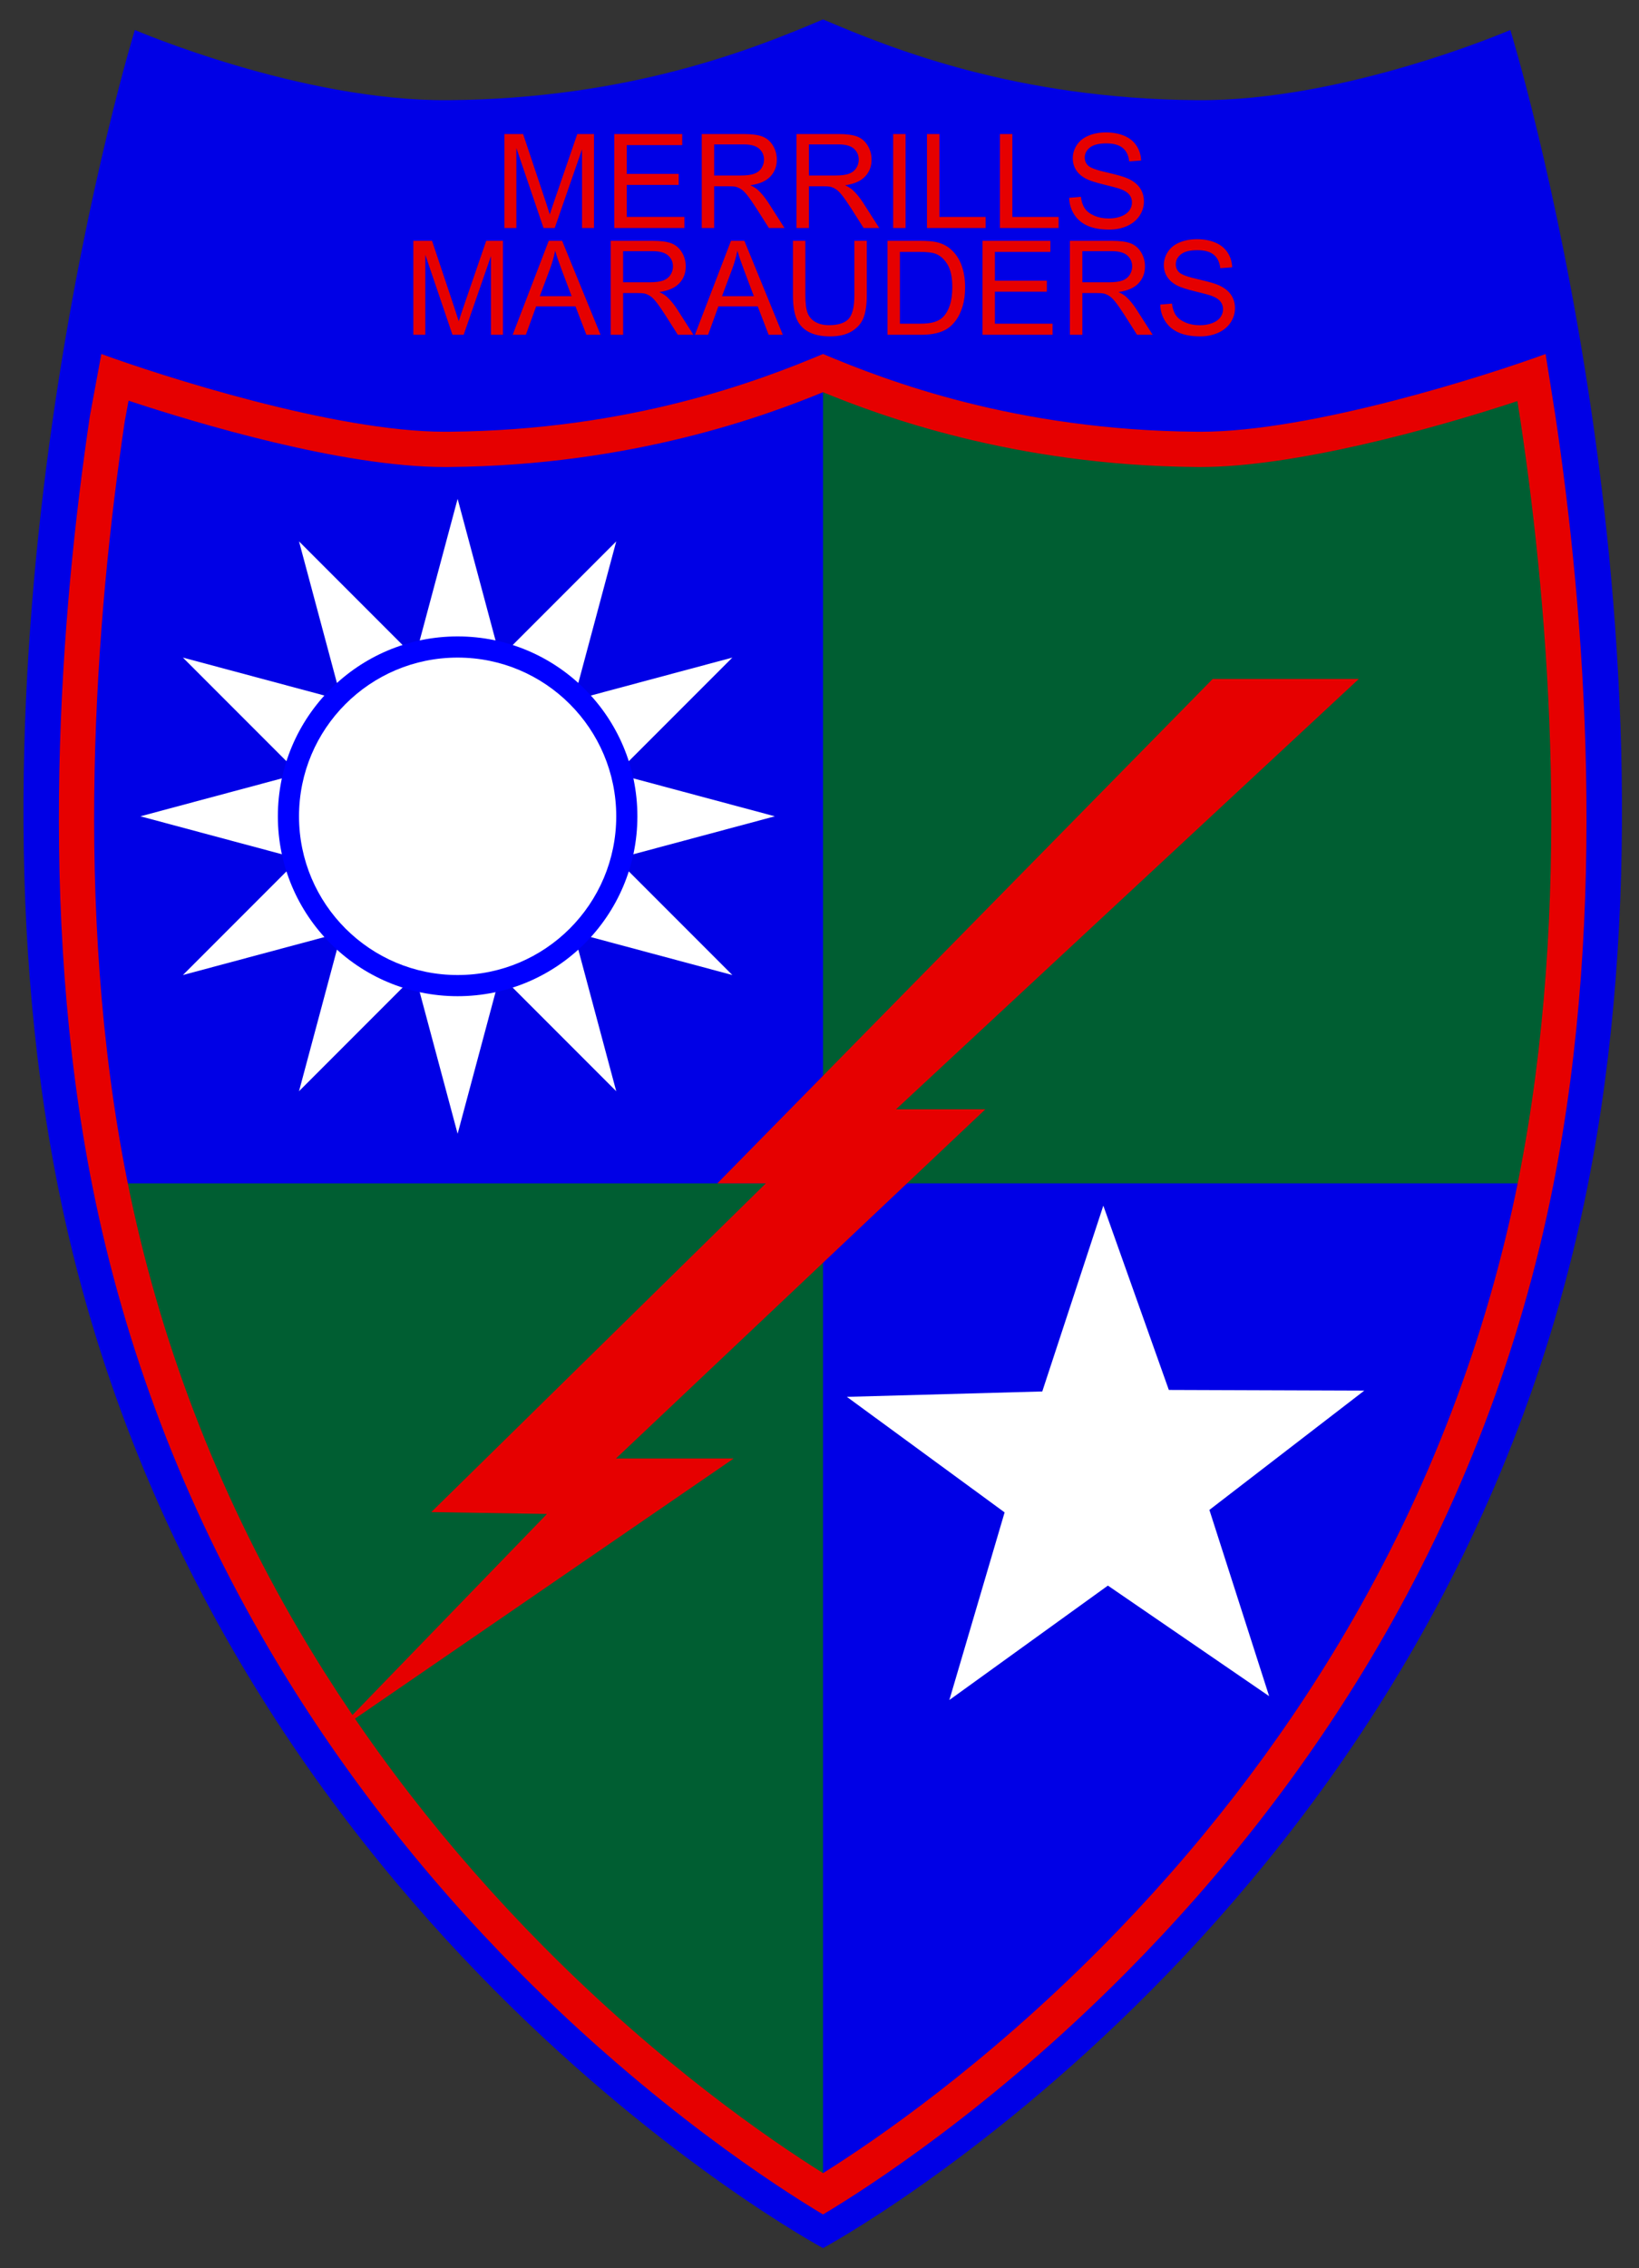 <?xml version="1.0" encoding="utf-8"?>
<!-- Generator: Adobe Illustrator 16.0.0, SVG Export Plug-In . SVG Version: 6.00 Build 0)  -->
<!DOCTYPE svg PUBLIC "-//W3C//DTD SVG 1.1//EN" "http://www.w3.org/Graphics/SVG/1.1/DTD/svg11.dtd">
<svg version="1.1" id="Layer_1" xmlns="http://www.w3.org/2000/svg" xmlns:xlink="http://www.w3.org/1999/xlink" x="0px" y="0px"
	 width="465px" height="643px" viewBox="278.5 63.5 465 643" enable-background="new 278.5 63.5 465 643" xml:space="preserve">
<rect x="278.5" y="63.5" width="465" height="643" fill="#333333" stroke="none"/>
<g id="Layer_1_1_" display="none">
</g>
<g id="Layer_2">
	<path fill="#0000E6" d="M512,700.865c0,0-175.829-94.317-217.039-300.865c-31.125-156,21.793-328,21.793-328
		s47.123,20.25,89.021,19.9C456.969,91.473,492,77.525,512,69c19.968,8.525,54.908,22.473,106.104,22.9C660,92.25,707,72,707,72
		s53,172,21.875,328C687.665,606.548,512,700.865,512,700.865z"/>
</g>
<g id="Layer_3">
	<path fill="#FF0000" d="M507.912,81.741"/>
	<path fill="#FF0000" d="M404.909,106.904"/>
	<polygon fill="#005E32" points="714.531,399 512,399 512,171 612,192 710.818,173.472 715.334,190.667 724,234 724,298 	"/>
	<polygon fill="#005E32" points="512,683 450.667,640.666 385.333,570 341.333,495.333 311,399 512,399 	"/>
	<path id="path6_1_" fill="#FFFFFF" d="M408.333,384.933l-45-167.941l122.942,122.941l-167.942-45l167.942-45L363.333,372.875
		l45-167.942l45,167.942L330.391,249.933l167.942,45l-167.942,45L453.333,216.99L408.333,384.933z"/>
	<path id="path8_1_" fill="#0000FF" d="M459.333,294.932c0,28.167-22.834,51-51,51s-51-22.834-51-51c0-28.166,22.834-51,51-51
		S459.333,266.766,459.333,294.932z"/>
	<path id="path10_1_" fill="#FFFFFF" d="M453.333,294.933c0,24.853-20.146,45-45,45c-24.854,0-45-20.146-45-45s20.146-45,45-45
		C433.188,249.933,453.333,270.08,453.333,294.933z"/>
</g>
<g id="Layer_5">
	<path fill="#E60000" d="M307.25,163.863c16.561,6.056,66.012,22.042,97.447,22.042l1.16-0.005
		c51.487-0.43,88.075-14.452,106.14-22.037c18.038,7.586,54.57,21.608,106.022,22.037l1.159,0.005
		c31.425,0,81.285-15.983,97.82-22.042l2.773,17.48c8.384,56.14,15.065,139.654-0.705,218.699
		c-9.182,46.015-26.032,90.104-50.087,131.038c-19.274,32.8-43.193,63.673-71.094,91.76c-38.273,38.532-73.467,61.078-85.886,68.485
		c-12.499-7.462-48.079-30.257-86.472-68.986c-27.819-28.063-51.666-58.896-70.876-91.642
		c-23.951-40.826-40.735-84.784-49.888-130.655c-15.771-79.047-9.111-162.562-0.746-218.703L307.25,163.863z M590.794,615.793
		c27.31-27.492,50.714-57.697,69.565-89.778c23.486-39.97,39.939-83.011,48.901-127.928c15.49-77.635,8.889-159.914,0.636-215.176
		l-0.902-5.691c-24.291,8.018-63.354,18.685-89.857,18.685l-1.199-0.005c-51.922-0.433-89.84-14.582-105.942-21.203
		c-16.125,6.62-54.101,20.77-106.094,21.204l-1.203,0.005c-29,0-70.118-12.328-89.723-18.806l-1.087,5.888
		c-8.236,55.352-14.787,137.543,0.688,215.101c8.934,44.775,25.32,87.689,48.707,127.551c18.785,32.022,42.119,62.188,69.352,89.662
		c33.093,33.383,63.813,54.552,79.371,64.302C527.416,669.945,557.818,648.991,590.794,615.793z"/>
	<polygon fill="#FFFFFF" points="638.566,544.379 592.821,513.034 547.843,545.471 563.517,492.278 518.769,459.524 
		574.203,457.994 591.524,405.314 610.11,457.563 665.563,457.757 621.616,491.578 	"/>
	<polygon fill="#E60000" points="374.084,554.281 486.651,477 453.254,477 558.053,378 532.715,378 664,256 622.539,256 
		482.014,399 495.771,399 400.859,492.195 433.679,492.722 	"/>
	<g>
		<path fill="#E60000" d="M421.599,128.142V101.5h5.308l6.306,18.864c0.582,1.757,1.005,3.071,1.272,3.944
			c0.303-0.969,0.774-2.393,1.417-4.271l6.379-18.537h4.744v26.643h-3.398v-22.299l-7.742,22.299h-3.18l-7.706-22.681v22.681
			L421.599,128.142L421.599,128.142z"/>
		<path fill="#E60000" d="M452.785,128.142V101.5h19.264v3.144h-15.738v8.16h14.739v3.125h-14.739v9.069h16.356v3.144H452.785z"/>
		<path fill="#E60000" d="M477.592,128.142V101.5h11.813c2.375,0,4.18,0.239,5.416,0.718c1.234,0.479,2.223,1.324,2.962,2.535
			c0.738,1.212,1.108,2.551,1.108,4.017c0,1.89-0.611,3.483-1.835,4.78c-1.224,1.296-3.113,2.12-5.67,2.472
			c0.934,0.448,1.643,0.89,2.126,1.327c1.029,0.945,2.005,2.126,2.927,3.543l4.634,7.251h-4.435l-3.525-5.543
			c-1.03-1.599-1.878-2.823-2.544-3.671c-0.666-0.848-1.264-1.442-1.79-1.781c-0.527-0.339-1.063-0.575-1.608-0.708
			c-0.399-0.085-1.054-0.127-1.963-0.127h-4.089v11.831h-3.527V128.142z M481.118,113.258h7.579c1.61,0,2.871-0.167,3.779-0.5
			c0.909-0.333,1.601-0.866,2.072-1.6c0.473-0.733,0.709-1.529,0.709-2.39c0-1.26-0.458-2.296-1.372-3.108
			c-0.915-0.812-2.359-1.217-4.334-1.217h-8.433L481.118,113.258L481.118,113.258z"/>
		<path fill="#E60000" d="M504.47,128.142V101.5h11.813c2.375,0,4.181,0.239,5.416,0.718c1.234,0.479,2.224,1.324,2.962,2.535
			c0.739,1.212,1.108,2.551,1.108,4.017c0,1.89-0.611,3.483-1.836,4.78c-1.224,1.297-3.113,2.12-5.67,2.472
			c0.934,0.448,1.643,0.89,2.126,1.327c1.029,0.945,2.005,2.126,2.927,3.543l4.635,7.251h-4.436l-3.524-5.543
			c-1.03-1.599-1.878-2.823-2.545-3.671c-0.666-0.848-1.264-1.442-1.79-1.781s-1.063-0.575-1.608-0.708
			c-0.398-0.085-1.054-0.127-1.963-0.127h-4.089v11.831h-3.526V128.142z M507.996,113.258h7.579c1.609,0,2.871-0.167,3.778-0.5
			c0.909-0.333,1.601-0.866,2.072-1.6c0.474-0.733,0.709-1.529,0.709-2.39c0-1.26-0.458-2.296-1.372-3.108
			c-0.915-0.812-2.359-1.217-4.335-1.217h-8.433L507.996,113.258L507.996,113.258z"/>
		<path fill="#E60000" d="M531.895,128.142V101.5h3.526v26.643L531.895,128.142L531.895,128.142z"/>
		<path fill="#E60000" d="M541.489,128.142V101.5h3.526v23.499h13.121v3.144L541.489,128.142L541.489,128.142z"/>
		<path fill="#E60000" d="M562.189,128.142V101.5h3.525v23.499h13.121v3.144L562.189,128.142L562.189,128.142z"/>
		<path fill="#E60000" d="M581.836,119.583l3.326-0.291c0.157,1.333,0.522,2.426,1.1,3.28c0.575,0.854,1.469,1.545,2.682,2.072
			c1.211,0.527,2.573,0.791,4.089,0.791c1.345,0,2.532-0.2,3.562-0.6c1.03-0.4,1.796-0.948,2.299-1.645
			c0.504-0.697,0.756-1.457,0.756-2.281c0-0.836-0.243-1.566-0.729-2.19s-1.284-1.148-2.398-1.572
			c-0.715-0.278-2.296-0.711-4.742-1.299c-2.448-0.587-4.162-1.142-5.145-1.663c-1.271-0.666-2.221-1.493-2.844-2.48
			c-0.624-0.987-0.938-2.093-0.938-3.317c0-1.345,0.383-2.602,1.146-3.771c0.763-1.169,1.878-2.056,3.344-2.662
			s3.097-0.909,4.89-0.909c1.975,0,3.717,0.318,5.225,0.954c1.509,0.636,2.669,1.572,3.479,2.808
			c0.812,1.236,1.248,2.635,1.31,4.198l-3.381,0.254c-0.183-1.684-0.796-2.956-1.845-3.816s-2.597-1.291-4.644-1.291
			c-2.133,0-3.687,0.391-4.662,1.172c-0.975,0.781-1.463,1.724-1.463,2.826c0,0.958,0.346,1.745,1.036,2.363
			c0.679,0.618,2.45,1.251,5.314,1.899c2.865,0.648,4.831,1.215,5.897,1.699c1.551,0.715,2.696,1.621,3.436,2.717
			c0.738,1.097,1.108,2.36,1.108,3.789c0,1.417-0.406,2.753-1.218,4.007c-0.813,1.254-1.979,2.229-3.498,2.926
			c-1.521,0.697-3.232,1.045-5.135,1.045c-2.411,0-4.433-0.351-6.062-1.054c-1.63-0.703-2.908-1.76-3.835-3.171
			C582.372,122.96,581.885,121.363,581.836,119.583z"/>
		<path fill="#E60000" d="M395.765,158.415v-26.643h5.307l6.306,18.864c0.582,1.757,1.005,3.071,1.272,3.944
			c0.303-0.969,0.774-2.393,1.417-4.271l6.379-18.537h4.744v26.643h-3.398v-22.299l-7.742,22.299h-3.18l-7.706-22.681v22.681
			H395.765z"/>
		<path fill="#E60000" d="M423.952,158.415l10.231-26.643h3.799l10.903,26.643h-4.017l-3.107-8.069h-11.141l-2.926,8.069H423.952z
			 M431.64,147.475h9.032l-2.78-7.378c-0.848-2.242-1.479-4.083-1.89-5.525c-0.339,1.708-0.818,3.405-1.436,5.088L431.64,147.475z"
			/>
		<path fill="#E60000" d="M451.758,158.415v-26.643h11.813c2.375,0,4.18,0.239,5.416,0.718c1.234,0.479,2.223,1.324,2.962,2.535
			c0.738,1.212,1.108,2.551,1.108,4.017c0,1.89-0.611,3.483-1.835,4.78c-1.224,1.296-3.113,2.12-5.67,2.472
			c0.934,0.448,1.643,0.89,2.126,1.327c1.029,0.945,2.005,2.126,2.927,3.543l4.634,7.251h-4.435l-3.525-5.543
			c-1.03-1.599-1.878-2.823-2.544-3.671c-0.666-0.848-1.264-1.442-1.79-1.781c-0.527-0.339-1.063-0.575-1.608-0.708
			c-0.399-0.085-1.054-0.127-1.963-0.127h-4.089v11.831L451.758,158.415L451.758,158.415z M455.284,143.531h7.579
			c1.61,0,2.871-0.167,3.779-0.5c0.909-0.333,1.601-0.866,2.072-1.6c0.473-0.733,0.709-1.529,0.709-2.39
			c0-1.26-0.458-2.296-1.372-3.108c-0.915-0.812-2.359-1.217-4.334-1.217h-8.433L455.284,143.531L455.284,143.531z"/>
		<path fill="#E60000" d="M475.656,158.415l10.231-26.643h3.798l10.904,26.643h-4.017l-3.107-8.069h-11.141l-2.926,8.069H475.656z
			 M483.343,147.475h9.032l-2.78-7.378c-0.848-2.242-1.479-4.083-1.89-5.525c-0.339,1.708-0.818,3.405-1.437,5.088L483.343,147.475z
			"/>
		<path fill="#E60000" d="M520.891,131.772h3.525v15.393c0,2.678-0.303,4.804-0.908,6.379s-1.699,2.856-3.281,3.844
			c-1.58,0.988-3.654,1.481-6.224,1.481c-2.497,0-4.538-0.43-6.125-1.29c-1.587-0.86-2.72-2.105-3.397-3.735
			c-0.68-1.629-1.019-3.854-1.019-6.679v-15.393h3.526v15.375c0,2.314,0.215,4.02,0.645,5.116c0.43,1.097,1.169,1.942,2.217,2.535
			c1.049,0.594,2.329,0.891,3.845,0.891c2.593,0,4.439-0.587,5.543-1.763c1.103-1.176,1.653-3.435,1.653-6.779V131.772z"/>
		<path fill="#E60000" d="M530.286,158.415v-26.643h9.178c2.072,0,3.652,0.127,4.742,0.382c1.527,0.352,2.83,0.987,3.908,1.908
			c1.405,1.188,2.457,2.705,3.151,4.552c0.697,1.848,1.045,3.959,1.045,6.333c0,2.022-0.233,3.816-0.707,5.379
			c-0.473,1.563-1.079,2.856-1.817,3.88s-1.547,1.83-2.426,2.417c-0.88,0.588-1.939,1.033-3.181,1.336
			c-1.242,0.303-2.67,0.454-4.28,0.454h-9.613V158.415z M533.813,155.271h5.688c1.756,0,3.135-0.164,4.133-0.491
			c1-0.327,1.797-0.788,2.392-1.381c0.836-0.836,1.485-1.959,1.953-3.371c0.467-1.411,0.698-3.123,0.698-5.134
			c0-2.787-0.457-4.928-1.371-6.425c-0.914-1.496-2.026-2.499-3.334-3.007c-0.944-0.364-2.467-0.545-4.563-0.545h-5.599v20.354
			H533.813z"/>
		<path fill="#E60000" d="M557.238,158.415v-26.643h19.264v3.144h-15.738v8.16h14.739v3.125h-14.739v9.069h16.356v3.144
			L557.238,158.415L557.238,158.415z"/>
		<path fill="#E60000" d="M582.045,158.415v-26.643h11.813c2.374,0,4.18,0.239,5.415,0.718c1.235,0.479,2.224,1.324,2.963,2.535
			c0.737,1.212,1.107,2.551,1.107,4.017c0,1.89-0.611,3.483-1.836,4.78c-1.224,1.297-3.113,2.12-5.67,2.472
			c0.933,0.448,1.643,0.89,2.126,1.327c1.03,0.945,2.006,2.126,2.927,3.543l4.635,7.251h-4.436l-3.525-5.543
			c-1.029-1.599-1.878-2.823-2.544-3.671c-0.667-0.848-1.264-1.442-1.79-1.781s-1.063-0.575-1.607-0.708
			c-0.4-0.085-1.055-0.127-1.963-0.127h-4.09v11.831L582.045,158.415L582.045,158.415z M585.57,143.531h7.579
			c1.61,0,2.87-0.167,3.779-0.5c0.908-0.333,1.6-0.866,2.071-1.6c0.473-0.733,0.709-1.529,0.709-2.39
			c0-1.26-0.458-2.296-1.372-3.108c-0.915-0.812-2.359-1.217-4.335-1.217h-8.433L585.57,143.531L585.57,143.531z"/>
		<path fill="#E60000" d="M607.669,149.855l3.326-0.291c0.157,1.333,0.522,2.426,1.1,3.28c0.575,0.854,1.47,1.545,2.682,2.072
			c1.211,0.527,2.573,0.791,4.089,0.791c1.345,0,2.531-0.2,3.562-0.6s1.796-0.948,2.299-1.645c0.503-0.697,0.756-1.457,0.756-2.281
			c0-0.836-0.243-1.566-0.729-2.19s-1.284-1.148-2.397-1.572c-0.716-0.278-2.297-0.711-4.743-1.299
			c-2.448-0.587-4.162-1.142-5.145-1.663c-1.271-0.666-2.221-1.493-2.844-2.48c-0.624-0.987-0.937-2.093-0.937-3.317
			c0-1.345,0.382-2.602,1.146-3.771c0.763-1.169,1.878-2.056,3.344-2.662s3.097-0.909,4.89-0.909c1.975,0,3.717,0.318,5.225,0.954
			c1.509,0.636,2.669,1.572,3.479,2.808c0.812,1.236,1.248,2.635,1.31,4.198l-3.381,0.254c-0.183-1.684-0.796-2.956-1.844-3.816
			c-1.05-0.86-2.598-1.291-4.645-1.291c-2.133,0-3.687,0.391-4.662,1.172c-0.975,0.781-1.463,1.724-1.463,2.826
			c0,0.958,0.346,1.745,1.036,2.363c0.679,0.618,2.45,1.251,5.315,1.899c2.864,0.648,4.83,1.215,5.896,1.699
			c1.551,0.715,2.696,1.621,3.436,2.717c0.738,1.097,1.108,2.36,1.108,3.789c0,1.417-0.406,2.753-1.218,4.007
			c-0.813,1.254-1.979,2.229-3.498,2.926c-1.521,0.697-3.232,1.045-5.135,1.045c-2.411,0-4.433-0.351-6.062-1.054
			c-1.63-0.703-2.908-1.76-3.835-3.171C608.205,153.233,607.718,151.636,607.669,149.855z"/>
	</g>
</g>
</svg>
